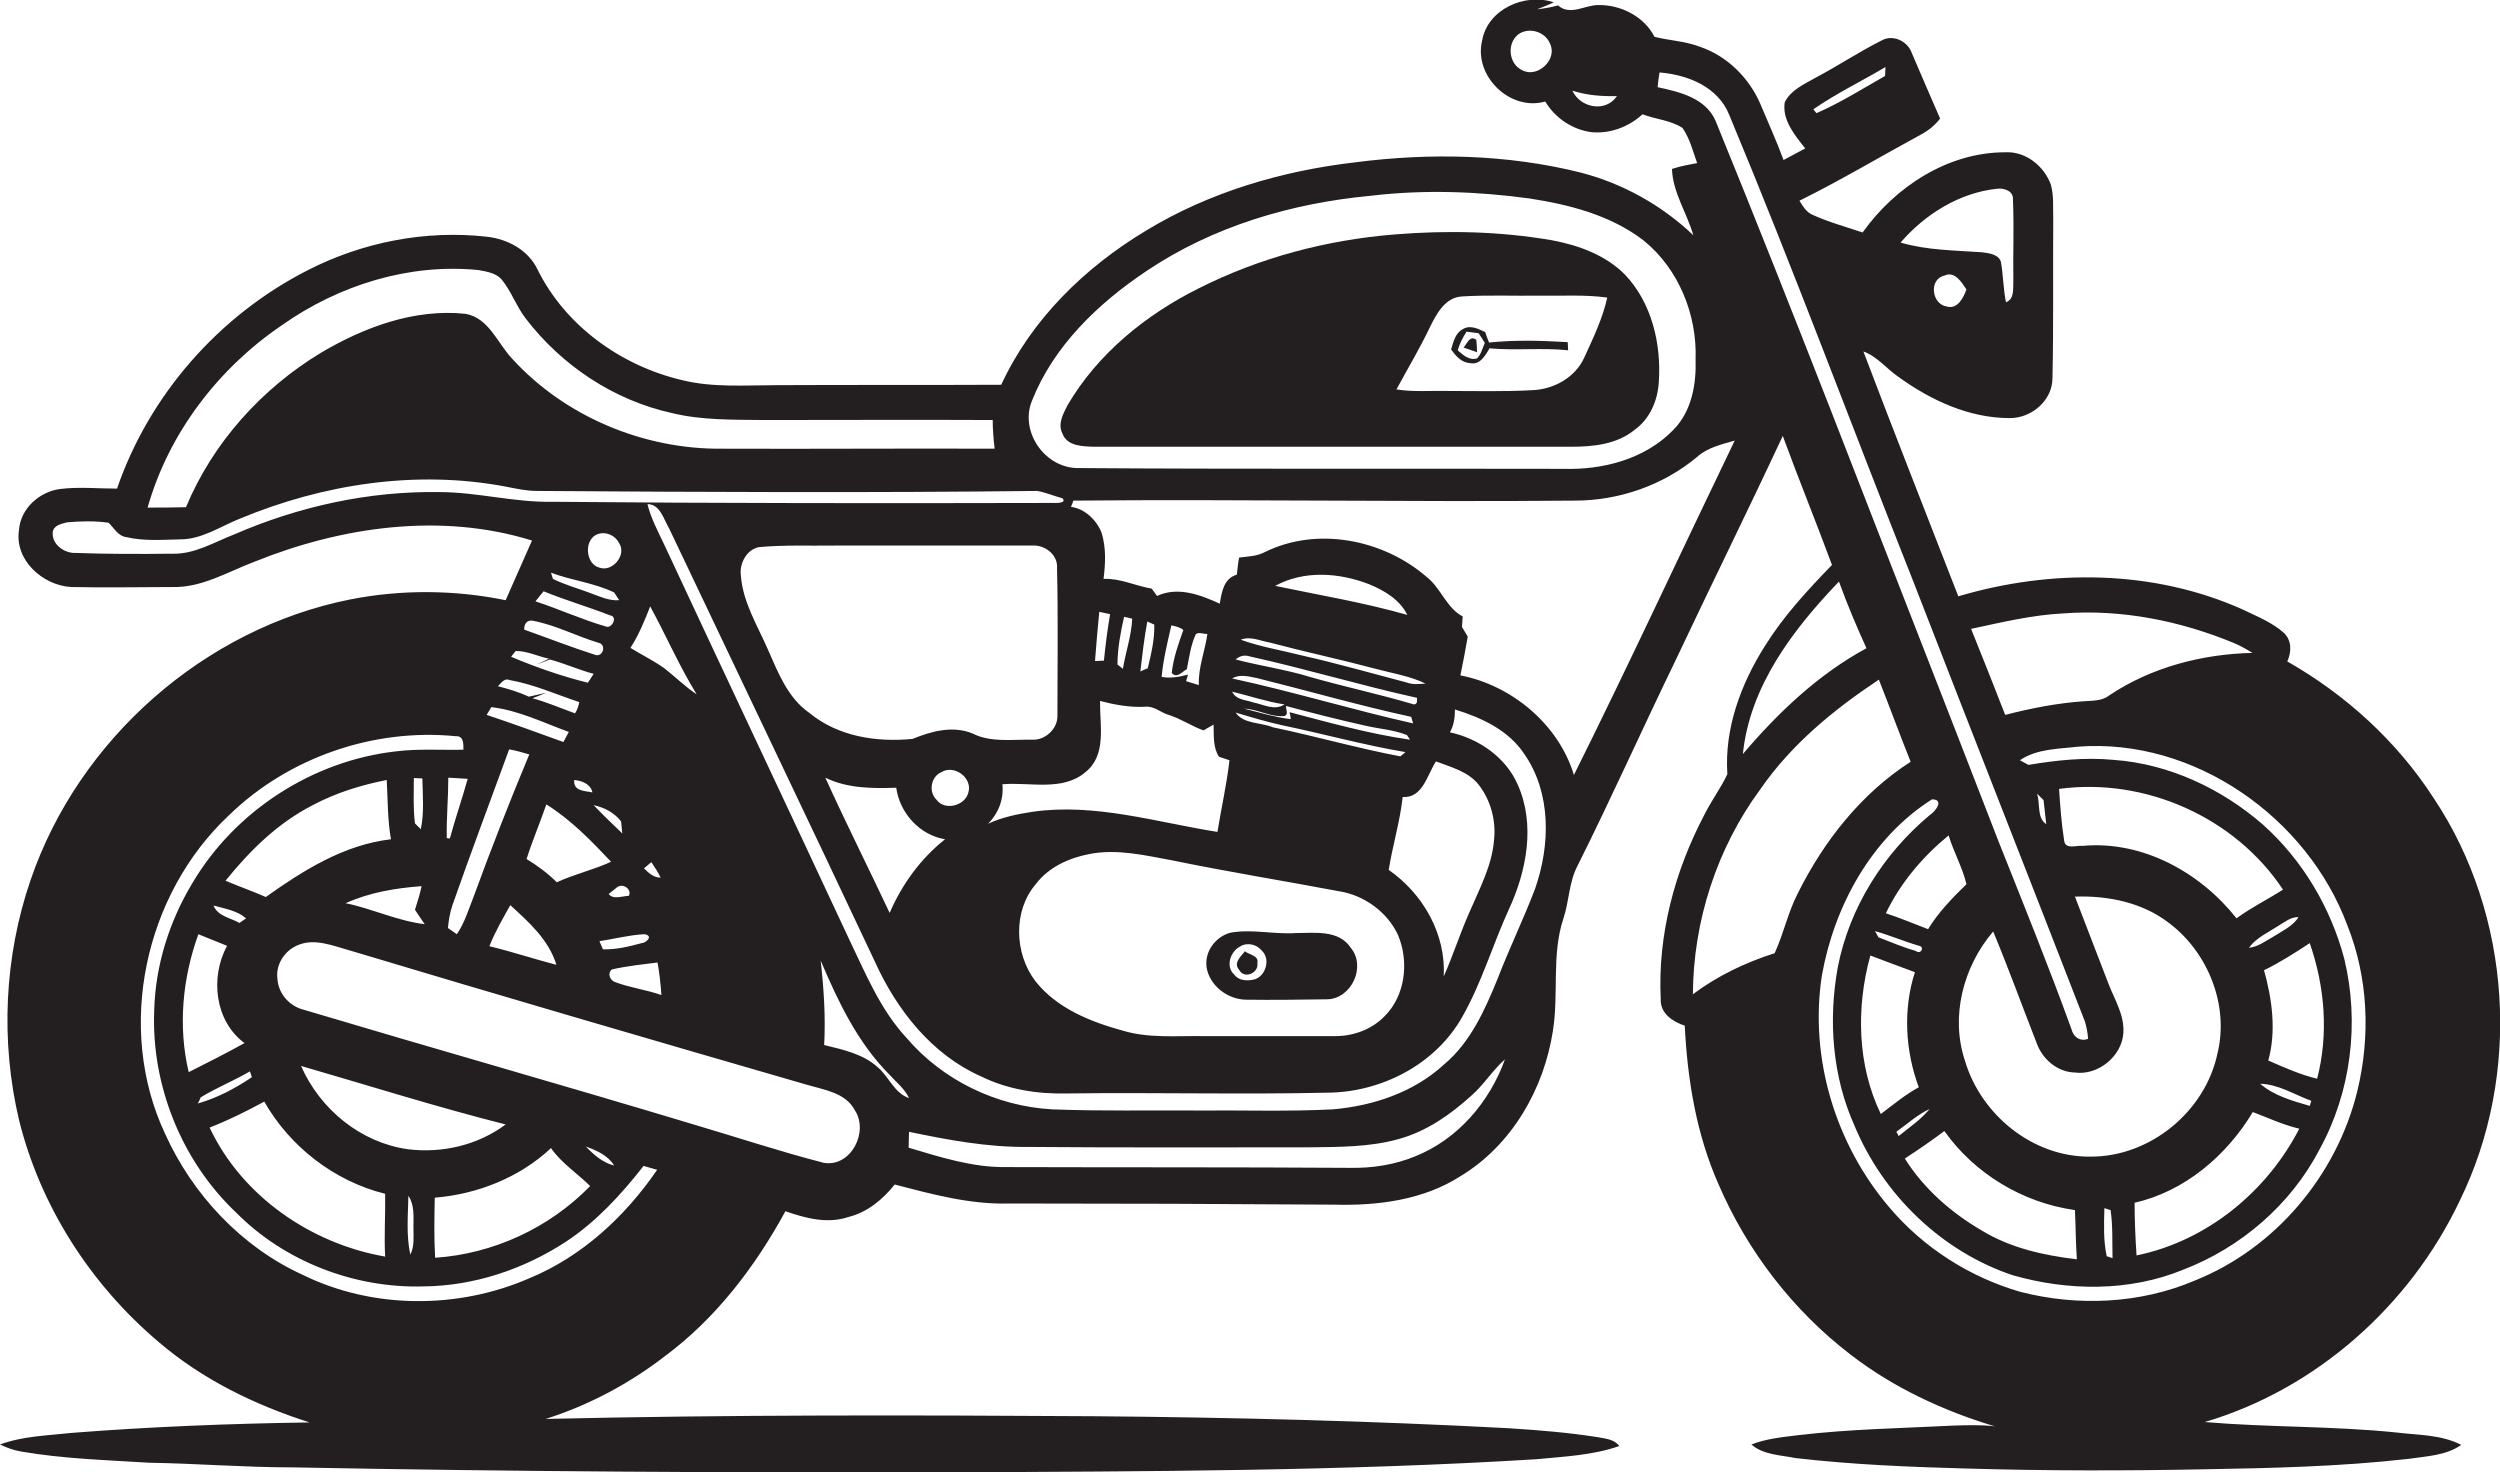 <?xml version="1.0" encoding="utf-8"?>
<!-- Generator: Adobe Illustrator 19.2.0, SVG Export Plug-In . SVG Version: 6.00 Build 0)  -->
<svg version="1.1" id="Layer_1" xmlns="http://www.w3.org/2000/svg" xmlns:xlink="http://www.w3.org/1999/xlink" x="0px" y="0px"
	 viewBox="0 0 645.2 380" enable-background="new 0 0 645.2 380" xml:space="preserve">
<g>
	<path fill="#231F20" d="M282.4,115.3c41,0,82,0,123,0c5.7,0,11.9-0.6,16.5-4.4c3.9-2.8,5.9-7.5,6.2-12.2c0.7-9.9-1.8-20.6-8.8-27.9
		c-5-5-11.9-7.5-18.8-8.8c-13.4-2.3-27-2.6-40.5-1.5c-17.6,1.4-35,6-50.8,14c-13.6,6.8-26,16.9-33.7,30.1c-1.1,2.2-2.6,4.8-1.3,7.3
		C275.4,115.2,279.5,115.2,282.4,115.3z M369.1,84.3c1.7-3.4,3.9-7.6,8.3-7.8c6.7-0.4,13.4-0.1,20.1-0.2c5.8,0.1,11.6-0.3,17.3,0.5
		c-1.2,5.4-3.6,10.4-5.9,15.4c-2.3,5.2-7.9,8.3-13.5,8.5c-7.3,0.4-14.7,0.2-22,0.2c-4.4-0.1-8.7,0.3-13-0.4
		C363.3,95.1,366.5,89.8,369.1,84.3z"/>
	<path fill="#231F20" d="M379.4,93.7c2.5,0.6,4-2,5-3.8c6.8,0.6,13.6-0.2,20.3,0.5c0-0.5-0.1-1.6-0.1-2.1
		c-6.8-0.4-13.6-0.6-20.3,0.1c-0.3-0.7-0.8-2-1-2.7c-1.7-0.8-3.8-1.9-5.7-0.8c-2,1-2.5,3.3-3.1,5.3
		C375.7,91.8,377.1,93.6,379.4,93.7z M378.5,85.6c1,0.1,2.1,0.3,3.1,0.4c0.4,0.6,1.2,1.8,1.6,2.5c-0.6,1.3-0.9,2.9-2,4
		c-2.1,0.6-3.6-0.9-5-2.1C376.7,88.7,377.5,87.1,378.5,85.6z"/>
	<path fill="#231F20" d="M381,87.7c-1.7-1.3-2.4,1.1-3.3,2c1.2,0.4,2.3,0.8,3.5,1.2C381.2,90.1,381.1,88.5,381,87.7z"/>
	<path fill="#231F20" d="M321.5,258c7,0.1,13.9,0,20.9-0.1c6.3,0,10.3-8.4,6.2-13.3c-3.1-4.7-9.3-3.8-14.1-3.8
		c-5.7,0.4-11.3-1.1-16.9-0.1c-3.9,1-6.8,4.9-6.2,9C312.2,254.4,316.8,257.9,321.5,258z M320,244.3c1.8-1.2,4.4-0.6,5.7,1.1
		c2.3,2.2,0.9,6.7-2.1,7.4c-1.7,0.4-3.9,0.3-5-1.2C316.2,249.5,317.5,245.6,320,244.3z"/>
	<path fill="#231F20" d="M324.5,248.6c0.5-2-2.2-2.2-3.2-3.1c-1,1.3-3.1,3-1.5,4.8C321.1,252.8,324.9,251.1,324.5,248.6z"/>
	<path fill="#231F20" d="M569,367c28.8-8.5,53-30.1,65.8-57.1c16-32.6,13.5-73.6-6.7-103.9c-9.5-14.7-22.7-26.7-37.8-35.3
		c1.1-2.4,1.2-5.3-0.8-7.3c-3.1-2.8-7-4.3-10.7-6.1c-23-10.3-49.5-10.5-73.4-3.4c-8.2-21.1-16.5-42.1-24.5-63.2
		c3.6,1.3,6,4.5,9.1,6.6c8.3,6,18.2,10.6,28.6,10.6c5.6,0.1,11.1-4.5,11.1-10.3c0.3-13.7,0.1-27.3,0.2-41c-0.1-3,0.2-6-0.6-8.9
		c-1.7-4.8-6.5-8.7-11.8-8.4c-14.8,0-28.4,8.9-36.8,20.7c-4.4-1.5-8.9-2.7-13-4.6c-1.6-0.7-2.4-2.2-3.3-3.6
		c10.7-5.3,20.9-11.4,31.4-17.1c1.9-1,3.6-2.4,4.9-4.1c-2.4-5.6-4.9-11.2-7.3-16.9c-1-3-4.8-4.9-7.7-3.3c-6,3-11.5,6.7-17.4,9.8
		c-2.8,1.6-6.2,3.1-7.7,6.2c-0.7,4.6,2.6,8.5,5.3,11.9c-1.9,1-3.7,2-5.6,3c-1.8-4.9-4-9.7-6-14.5c-2.9-6.7-8.5-12.3-15.5-14.7
		c-3.8-1.5-7.9-1.6-11.8-2.6c-2.7-5.2-8.5-8.2-14.3-8.2c-3.6-0.1-7.4,2.9-10.6,0.1c-1.8,0.5-3.6,0.8-5.4,1c1.4-0.6,2.9-1.1,4.3-1.8
		c-7.5-2.5-17.1,1.8-18.5,9.9c-2.2,9.1,7.2,18.3,16.3,15.7c2.5,4.2,6.9,7.2,11.8,7.9c4.8,0.5,9.7-1.3,13.3-4.6
		c3.4,1.3,7.2,1.5,10.3,3.5c1.9,2.7,2.7,6,3.8,9.1c-2.2,0.4-4.4,0.8-6.5,1.5c0.2,6.1,3.9,11.4,5.5,17.1
		c-8.2-7.8-18.3-13.4-29.2-16.2c-18.9-4.7-38.8-5.1-58.1-2.6c-18.9,2.2-37.6,7.7-53.9,17.6c-15.8,9.5-29.6,22.9-37.4,39.8
		c-19.2,0.1-38.4,0-57.6,0.1c-8.3,0-16.7,0.7-24.8-1.3c-15.7-3.7-30.1-14-37.3-28.6c-2.4-5-7.7-7.8-13-8.4
		c-15.9-1.8-32.2,1.4-46.4,8.7C56.4,81.5,38.5,102,30.2,126.1c-4.9,0-9.8-0.5-14.7,0.1c-5.3,0.7-10.2,5-10.6,10.6
		c-1.2,7.7,6.1,14.3,13.5,14.7c8.7,0.2,17.4,0,26.1,0c7.6,0.2,14.2-3.9,21.1-6.5c22.5-9.1,48.2-12.8,71.7-5.5
		c-2.3,5.1-4.5,10.3-6.8,15.4c-13.2-2.7-26.9-2.8-40.1-0.2c-37.7,7.5-70.1,36.1-82.5,72.4c-6.8,19.8-7.8,41.5-3,61.9
		c5.5,22.3,18.5,42.5,36,57.3c11.3,9.7,24.9,16.3,39,20.8c-20.5,0.3-41,1.1-61.4,2.7c-6.2,0.7-12.6,0.8-18.5,3
		c1.7,0.8,3.5,1.5,5.4,1.8c10.9,1.9,22,2.2,33,2.9c12.4,0.2,24.7,1.2,37.1,1.2c56.7,1.1,113.3,1.4,170,1.3
		c50.3-0.3,100.7-0.3,151-3.4c7.2-0.7,14.5-1,21.4-3.4c-1.3-1.8-3.6-1.9-5.6-2.3c-7.6-1.2-15.2-1.8-22.9-2.3
		c-35.6-1.9-71.3-2.8-107-3.1c-47.2-0.3-94.4-0.4-141.6,0.7c11.1-3.5,21.6-9.1,30.8-16.2c13.2-9.8,23.3-23.1,31.1-37.4
		c5.2,1.8,10.8,3.3,16.2,1.5c4.9-1.2,8.9-4.5,12-8.4c9.6,2.5,19.5,5.2,29.5,4.9c28,0,56,0.1,84,0.3c11.2,0.3,23-1.2,32.6-7.4
		c13.2-8,21.5-22.5,23.8-37.6c1.5-9.6-0.4-19.6,2.7-28.9c1.5-4.5,1.4-9.4,3.7-13.7c8.7-17.4,16.6-35.1,25.1-52.6
		c9.2-19.5,18.7-38.7,27.8-58.2c4.1,11.2,8.6,22.2,12.7,33.3c-6.3,6.5-12.5,13.2-17.3,20.9c-6.2,9.8-10.5,21.3-9.7,33.1
		c-1.7,3.6-4.1,6.8-5.9,10.4c-7.7,14.6-12.1,31.1-11.3,47.6c-0.2,3.7,3.1,5.9,6.2,6.9c0.7,14,3,28,8.7,40.9
		c7.4,17.2,19.2,32.6,34.1,44c11,8.5,23.9,14.5,37.2,18.5c-3.4-0.4-6.9-0.3-10.3-0.2c-13.5,0.7-27.1,0.9-40.5,2.5
		c-4.1,0.5-8.2,0.9-12,2.4c3.1,2.7,7.5,2.7,11.4,3.5c14.7,1.7,29.5,2.3,44.2,2.7c20.3,0.6,40.7,0.6,61,0.2c17.7-0.3,35.4-0.7,53-2.7
		c4.6-0.7,9.6-0.8,13.6-3.6c-5.2-2.7-11.1-2.5-16.7-3.2C602,368,585.4,368.4,569,367z M502.4,79.1c-3.9-0.6-4.7-7.1-0.5-8
		c2.6-1.2,4.4,1.8,5.6,3.6C506.7,76.9,505.2,79.9,502.4,79.1z M515.5,48.7c1.7-0.2,4.2,0.6,4,2.8c0.3,7,0,14,0.1,21.1
		c-0.1,2,0.3,4.6-1.9,5.4c-0.7-3.5-0.7-7-1.3-10.4c-0.6-2-3.2-2.3-5-2.5c-7-0.5-14.1-0.5-20.9-2.5C496.8,55.3,505.7,49.7,515.5,48.7
		z M486.6,17.3c0,0.6-0.1,1.7-0.1,2.3c-5.8,3.3-11.5,6.9-17.7,9.6c-0.2-0.2-0.6-0.7-0.8-1C473.9,24.1,480.4,21,486.6,17.3z
		 M392.8,18.1c-3.4-1.6-4-6.8-1-9.2c2.7-2,6.9-0.8,8.2,2.3C402.1,15.3,396.8,20.3,392.8,18.1z M405.8,23.4c3.7,1.2,7.6,1.5,11.5,1.4
		C414.4,29.1,407.9,27.9,405.8,23.4z M532.6,158.3c14.9-1.1,30,1.9,43.8,7.6c1.7,0.7,3.3,1.6,4.9,2.6c-13,0.3-26.1,3.7-37,11
		c-1.9,1.5-4.5,1.3-6.8,1.5c-6.8,0.5-13.4,1.8-20,3.5c-2.9-7.4-5.8-14.8-8.8-22.2C516.6,160.6,524.5,158.7,532.6,158.3z
		 M266.3,103.5c5.6-14.2,17.1-25.2,29.5-33.5c17.2-11.6,37.6-17.6,58.2-19.5c13.5-1.6,27.2-1.1,40.6,0.7c10.4,1.6,21,4.3,29.5,10.8
		c9.1,7.3,13.9,19.2,13.5,30.7c0.2,6.5-1,13.5-5.8,18.3c-7.3,7.5-18.1,10.3-28.3,10c-41.7-0.1-83.3,0.1-125-0.2
		C269.8,121,263.1,111.5,266.3,103.5z M72.8,83.9c14.6-10.3,32.8-16,50.7-14.2c2.2,0.4,4.7,0.8,6.1,2.6c2.4,3,3.7,6.8,6,9.8
		c9.3,12.2,22.8,21.2,37.8,24.5c7.8,1.9,15.9,1.7,23.9,1.8c19.7,0,39.3-0.1,58.9,0c0,2.5,0.2,4.9,0.5,7.4c-23.5-0.1-46.9,0.1-70.4,0
		c-20.2,0.2-40.5-8.3-54.1-23.2c-3.8-4-6-10.5-12-11.6c-13.2-1.4-26.1,3.4-37.3,10c-15.4,9.3-28,23.3-34.9,39.9
		c-3.3,0.1-6.6,0.1-9.9,0.1C43.5,111.8,56.4,95,72.8,83.9z M113.4,127c-18.2-0.3-36.3,3.7-52.9,10.9c-5.2,2-10.3,5.2-16.1,5
		c-8.3,0.1-16.7,0.1-25-0.2c-2.8,0.1-6-2.2-5.8-5.2c0.1-1.9,2.2-2.3,3.7-2.7c3.5-0.3,7.2-0.4,10.7,0.1c1.4,1.3,2.4,3.4,4.5,3.7
		c4.6,1.1,9.3,0.7,14,0.6c5.6,0,10.3-3.3,15.3-5.3c21.6-9,45.7-12.7,68.8-8.3c2.6,0.5,5.2,1.1,7.9,1.1c43.1,0.3,86.1,0.5,129.2,0
		c2.2,0.4,4.3,1.3,6.5,1.9c1.3,1.4-2.1,1.2-2.6,1.2c-43,0.1-86,0.1-129-0.3C132.7,129.7,123.2,127,113.4,127z M283.9,180.9
		c3.8,1,7.7,1.7,11.6,1.5c2.3-0.3,4,1.5,6.1,2.1c3.2,1,5.9,2.9,9,4c0.9-0.5,1.7-1,2.6-1.5c0.1,2.8-0.2,5.9,1.4,8.3
		c0.7,0.2,2,0.7,2.7,0.9c-0.7,6.2-2.1,12.3-3.1,18.5c-15.8-2.5-31.6-7.5-47.7-5.2c-3.9,0.6-7.9,1.4-11.5,3.1
		c2.7-2.7,4.1-6.4,3.7-10.2c7.1-0.6,15.5,1.9,21.4-3.1C285.7,194.9,283.8,187.1,283.9,180.9z M282.6,170.6c0.3-4.2,0.7-8.5,1.1-12.7
		c0.9,0.2,1.9,0.4,2.8,0.6c-0.7,4-1.2,8-1.6,12C284.3,170.5,283.2,170.6,282.6,170.6z M288.4,171.5c0-4.1,0.8-8.3,1.7-12.3
		c0.5,0.1,1.6,0.3,2.1,0.5c-0.2,4.4-1.7,8.6-2.4,12.9L288.4,171.5z M294.3,173.3c0.5-4.3,1-8.6,1.8-12.9c0.4,0.2,1.3,0.6,1.8,0.8
		c0.1,3.8-0.8,7.6-1.7,11.3C295.7,172.6,294.8,173.1,294.3,173.3z M306.3,172.7c0.6-3,1-6.2,2.3-9c0.8-0.7,2,0,3-0.1
		c-0.6,4.4-2.4,8.7-2.2,13.2c-1.1-0.3-2.2-0.7-3.3-1l0.5-1.7c-2.2,0.6-4.5,1-6.8,0.6c0.4-4.5,1.5-8.9,2.5-13.3
		c1.1,0.2,2.3,0.5,3.1,1.2c-1.3,3.6-2.6,7.3-3,11.1C303.8,175.2,305.1,173.3,306.3,172.7z M354.6,172.5c4.4,1.2,9.1,1.9,13.3,3.9
		c-1.7,0.2-3.4,0.3-5-0.3c-8.8-2.3-17.5-4.8-26.3-6.8c-5.5-1.4-11.1-2.3-16.4-4.2c2.5-1,5,0.3,7.4,0.7
		C336.6,168.2,345.6,170.1,354.6,172.5z M329.1,151.2c7.5-4.1,16.6-3.4,24.3-0.4c3.9,1.6,7.9,4,9.8,7.9
		C352,155.5,340.5,153.6,329.1,151.2z M358.4,224.5c1-6.3,2.9-12.4,3.6-18.8c5.2,0.3,6.3-5.7,8.6-9.2c3.9,1.5,8.3,2.6,11,6
		c3.1,4,4.5,9.1,4,14.1c-0.5,6.8-3.8,12.8-6.4,18.9c-2.4,5.4-4.2,11.1-6.6,16.5C373.2,241.1,367.3,230.7,358.4,224.5z M331.9,182.2
		c6.7,1.8,13.4,3.5,20.1,5c3.7,0.9,7.6,1.1,11.1,2.5l0.8,1.2c-10.5-1.5-20.8-4.4-31.1-7.1c0.1,0.4,0.3,1.3,0.3,1.8
		c-4.1-0.5-8-1.7-12-2.7c3.5,0.1,6.7,2.2,10.3,1.9C332.7,184.5,331.8,183,331.9,182.2z M323.5,181.3c-1.9-0.7-4.5-0.6-5.5-2.8
		c4.5,1.1,8.9,2.6,13.5,3.3C328.9,183.5,326.1,181.8,323.5,181.3z M331,187.2c10.6,2.2,21,5.1,31.7,6.9c-0.3,0.3-0.9,0.8-1.3,1.1
		c-11.1-2.1-21.9-5.2-32.9-7.5c-3.1-1.3-7.6-0.8-9.6-3.8C322.9,185.1,326.9,186.3,331,187.2z M322.5,169.4
		c14.5,3.2,28.7,7.5,43.2,10.7c0,0.7,0.2,1.6-0.8,1.7c-8.7-2.6-17.7-4.5-26.5-7c-6.4-2-13-2.9-19.5-4.6
		C320,169.2,321.3,169,322.5,169.4z M324.4,175c13.3,3.3,26.4,7.1,39.8,10c0.1,0.4,0.4,1.3,0.5,1.7c-15.6-3.5-31-8.2-46.7-11.6
		C319.9,173.9,322.3,174.6,324.4,175z M345.5,230c6.5,1,12.5,5.3,15.3,11.3c2.9,6.9,1.9,15.7-3.5,21c-3.3,3.4-8,5.1-12.7,5.1
		c-11.4,0-22.7,0-34,0c-7-0.1-14.1,0.6-20.8-1.4c-8.4-2.3-17.1-5.8-22.6-12.8c-5.4-7.1-5.8-18.1,0.1-25c3.3-4.4,8.6-6.8,13.9-7.8
		c7.2-1.4,14.5,0.4,21.6,1.7C316.9,225,331.2,227.3,345.5,230z M241.7,206.4c-2.1-2-1.5-5.9,1.2-7.1c3.4-2.1,8.2,1.5,7,5.3
		C249,208,243.8,209.3,241.7,206.4z M243.9,216.6c-6.3,5-11.1,11.6-14.3,19c-5.5-11.7-11.3-23.2-16.6-34.9
		c5.7,2.8,12.1,2.8,18.3,2.6C232.2,209.8,237.3,215.5,243.9,216.6z M235.5,190.7c-9.3,0.9-19.2-0.6-26.6-6.7
		c-5.5-3.8-8-10.2-10.6-16.1c-2.7-6.3-6.6-12.4-7.1-19.4c-0.4-3.1,1.5-6.7,4.7-7.3c6.5-0.6,13-0.3,19.5-0.4c17,0,34.1,0,51.1,0
		c3.2-0.2,6.6,2.4,6.3,5.9c0.3,12.6,0.1,25.3,0.1,38c0.1,3.4-3.2,6.4-6.5,6.2c-5.1-0.1-10.7,0.8-15.4-1.6
		C245.9,187.2,240.4,188.7,235.5,190.7z M131.7,233.6c4.8,4.4,9.9,8.9,11.9,15.4c-5.8-1.5-11.5-3.4-17.3-4.8
		C127.8,240.4,129.8,237,131.7,233.6z M122.2,231.5c-1.3,3.3-2.3,6.7-4.3,9.6c-0.6-0.4-1.7-1.2-2.3-1.6c0.2-2,0.5-4,1.2-6
		c4.7-13.4,9.7-26.7,14.6-40.1c1.8,0.3,3.5,0.8,5.2,1.3C131.5,206.9,126.7,219.2,122.2,231.5z M135.9,221.7
		c1.5-4.8,3.5-9.4,5.1-14.1c6.4,4,11.6,9.4,16.7,14.8c-4.5,2.1-9.5,3.2-14,5.3C141.4,225.4,138.7,223.4,135.9,221.7z M148.2,201.3
		c2,0.2,4.2,1,4.7,3.2C150.9,204.1,147.9,204.2,148.2,201.3z M158.5,152.9c0.3,0.5,1,1.5,1.3,2c-2.7,0.2-5.1-1-7.6-1.9
		c-3.2-1.2-6.5-2.1-9.5-3.6c-0.1-0.4-0.4-1.2-0.5-1.6C147.5,149.8,153.3,150.4,158.5,152.9z M153.7,138.1c2.2-1.2,5-0.1,6.1,2.1
		c2,3.1-1.8,7.5-5.1,6.3C151.2,145.6,150.7,139.8,153.7,138.1z M157.4,158.8c2.2,0.3,0.5,3.5-1,2.9c-6.2-1.8-12.1-4.5-18.2-6.5
		c0.7-0.9,1.4-1.8,2.1-2.6C145.9,154.9,151.8,156.6,157.4,158.8z M160.3,212c0.1,0.8,0.2,2.3,0.3,3.1c-2.5-2.4-5-4.8-7.4-7.3
		C156,208.4,158.5,209.7,160.3,212z M162.3,231.2c-1.6,0-4.1,1.1-5.2-0.5c0.5-0.4,1.4-1.1,1.9-1.5
		C160.4,227.7,163.2,229.3,162.3,231.2z M166.3,241.1c2.5,0.4,0.4,2.3-0.7,2.3c-3.3,0.9-6.6,1.7-10,1.6c-0.2-0.5-0.7-1.6-0.9-2.1
		C158.6,242.3,162.4,241.3,166.3,241.1z M166.2,224.1c0.5-0.4,1.4-1.2,1.9-1.6c0.9,1.3,1.7,2.6,2.4,4
		C168.7,226.5,167.4,225.3,166.2,224.1z M157.9,250.2c3.9-0.9,7.9-1.3,11.8-1.8c0.5,2.8,0.8,5.6,1,8.4c-4-1.4-8.2-1.9-12.1-3.4
		C157.4,252.9,156.7,251.2,157.9,250.2z M162.7,167.2c2.2-3.4,3.7-7.1,5.1-10.7c4.1,7.5,7.5,15.4,12,22.7c-3-2-5.5-4.5-8.3-6.7
		C168.7,170.5,165.6,169,162.7,167.2z M137.5,160.2c5.9,1.1,11.3,4,17,5.7c1.9,0.4,1.3,3.4-0.6,3.2c-6.3-2-12.4-4.4-18.6-6.6
		C135.2,161.1,136,159.9,137.5,160.2z M133.1,168c3,0,5.7,1.4,8.6,2c-0.8,0.4-2.5,1.2-3.3,1.5c1.2-0.4,2.3-0.8,3.5-1.3
		c3.8,1,7.5,2.7,11.3,3.7c-0.4,0.6-1.1,1.8-1.5,2.3c-6.8-1.7-13.4-4-19.8-6.7C132.1,169.2,132.8,168.4,133.1,168z M131.5,175.5
		c6.2,1.1,12,3.7,18,5.7c-0.2,1-0.5,2-1.1,2.9c-3.6-1.3-7.3-2.9-11-3.9c0.9-0.3,2.6-1,3.5-1.4c-1.5,0.3-2.9,0.7-4.4,1
		c-2.6-1.2-5.3-2-8-2.7C129.3,176.4,130.1,174.9,131.5,175.5z M126.8,182.5c7,0.8,13.4,4,20,6.4c-0.5,0.9-0.9,1.7-1.4,2.6
		c-6.6-2.4-13.2-4.8-19.8-7C125.9,184,126.5,183,126.8,182.5z M116.1,216.4l-0.8-0.1c-0.1-5.2,0.4-10.4,0.4-15.6
		c1.7,0.1,3.3,0.2,5,0.3C119.3,206.1,117.5,211.2,116.1,216.4z M136.6,329.9c-18.4,8-40.4,8-58.5-0.9c-15.8-7.2-28.4-20.7-35.5-36.4
		c-12.8-27.3-5.3-61.8,16.5-82.2c15.3-14.9,37.3-22.5,58.5-20.4c2.1-0.1,2,1.9,2,3.5c-5.8,0.1-11.5-0.3-17.3,0.4
		c-21.6,2.4-41.7,15.4-52.7,34.1c-5.9,9.8-9.5,21.2-9.8,32.7c-0.8,19.4,7.1,39,21.2,52.3c12.5,12.6,30.5,19.5,48.2,19
		c13.1-0.1,25.9-4.4,36.8-11.5c7.9-5.2,14.3-12.2,20.1-19.6c1.1,0.3,2.3,0.7,3.5,1C161.4,313.9,150.2,324.3,136.6,329.9z
		 M152.3,306.1c-10.5,10.8-25,17.5-40,18.5c-0.3-5.2-0.2-10.3-0.1-15.5c11-0.9,21.9-5.2,30-12.8C144.9,300.2,149,302.8,152.3,306.1z
		 M151.2,295.9c2.8,1,5.7,2.3,7.3,4.9C155.6,300.1,153.2,298,151.2,295.9z M105.3,296.6c-12.2-1.7-22.7-10.3-27.6-21.5
		c17.6,5.1,35,10.6,52.8,15.1C123.4,295.5,114.2,297.7,105.3,296.6z M106.7,316.7c0,2.4,0.3,4.9-0.8,7.1c-1.1-5-0.6-10.2-0.5-15.2
		C107,311,106.7,314,106.7,316.7z M99.4,308.1c0.1,5.4-0.3,10.8,0,16.2c-19.1-3.3-37-15.6-45.3-33.3c4.9-1.9,9.5-4.2,14.1-6.7
		C74.8,295.9,86.2,304.8,99.4,308.1z M58.6,244.1c-4.4,8.1-3.2,19.4,4.5,25.1c-4.7,2.6-9.6,5.1-14.4,7.5
		c-2.8-11.8-1.6-24.3,2.5-35.6C53.7,242.1,56.2,243.1,58.6,244.1z M55.1,233.7c2.9,0.8,6.1,1.3,8.4,3.3c-0.4,0.3-1.3,0.9-1.7,1.2
		C59.6,236.9,56.2,236.5,55.1,233.7z M51.8,283.2c4.1-2.5,8.6-4.3,12.7-6.7l0.5,1.5c-4.3,2.9-9,5.4-14,6.8
		C51.3,284.5,51.6,283.6,51.8,283.2z M58.2,227.3c6.3-7.8,13.5-14.9,22.5-19.5c6-3.2,12.5-5.2,19.1-6.5c0.3,5.1,0.2,10.3,1.1,15.3
		c-12.1,1.4-22.6,8-32.3,14.9C65.2,230,61.7,228.8,58.2,227.3z M108.8,228.7c-0.4,2.1-1.1,4-1.7,6.1c0.8,1.3,1.7,2.5,2.5,3.7
		c-7-0.8-13.5-4-20.4-5.4C95.4,230.3,102.1,229.2,108.8,228.7z M106.8,200.8c0.5,0,1.6,0.1,2.2,0.1c0.1,4.4,0.5,8.8-0.4,13.1
		c-0.4-0.4-1.1-1.1-1.5-1.5C106.6,208.7,106.8,204.7,106.8,200.8z M212.6,300.1c-11.3-2.9-22.4-6.6-33.6-9.9
		c-33.5-10.1-67.1-19.6-100.6-29.6c-3.7-0.9-6.6-4.2-6.8-8c-0.5-3.6,1.8-7.2,5.1-8.6c4.4-2,9.2,0.1,13.6,1.3
		c39.3,11.8,78.7,23.3,118.1,34.7c4.4,1.3,9.8,2,12.2,6.5C224.3,292.1,219.6,301.3,212.6,300.1z M226.6,275.5
		c-3.8-3.5-9-4.6-13.9-5.8c0.4-7.3-0.1-14.6-0.9-21.8c4.5,10.6,9.6,21.3,17.8,29.5c1.7,1.9,3.9,3.6,5,6
		C230.8,282.1,229.5,278,226.6,275.5z M365.3,298.4c-5.3,2.2-11.1,3.1-16.8,3c-29.7-0.2-59.3-0.1-89-0.2c-8.6,0.1-16.9-2.6-25-5
		c0-1.4,0.1-2.7,0.1-4.1c10.1,2.1,20.2,4,30.6,3.9c24.1,0.2,48.3,0.1,72.4,0.1c7.9-0.1,15.9,0,23.6-2.2c7.1-2,13.2-6.3,18.6-11.2
		c3.2-2.8,5.4-6.5,8.6-9.3C384.4,284.5,376.2,294,365.3,298.4z M396.2,229.3c-3,7.9-6.7,15.5-9.7,23.3c-3.3,8.1-7,16.4-13.8,22.1
		c-7.8,7.2-18.3,10.7-28.7,11.6c-11.5,0.6-23,0.2-34.4,0.3c-12.7-0.1-25.4,0.2-38.1-0.3c-14.3-0.8-28.2-7.5-37.5-18.4
		c-6.9-7.4-10.7-16.9-15-25.8c-15.8-33.9-31.8-67.7-47.6-101.6c-1.6-3.4-3.4-6.7-4.3-10.4c3.3,0,4.2,4,5.6,6.3
		c17.7,37.3,35.5,74.4,53.1,111.8c5.6,12.4,14.7,24,27.4,29.6c6.9,3.4,14.7,4.6,22.3,4.4c22.4-0.3,44.7,0.3,67.1-0.2
		c13.9-0.1,27.9-7.3,34.8-19.6c5-8.8,7.8-18.5,12-27.7c4.6-9.9,6.9-21.9,2.3-32.2c-3.1-7.1-10.1-11.9-17.5-13.5
		c1-1.8,1.3-3.8,1.3-5.9c6.8,2.1,13.8,5.3,17.9,11.5C400.4,204.7,400.1,218.1,396.2,229.3z M406.2,200c-4-13.1-16-23.1-29.3-25.7
		c0.7-3.3,1.3-6.7,1.9-10c-0.5-0.8-1-1.7-1.5-2.5c0.1-0.7,0.1-2,0.2-2.7c-4.2-2.2-5.6-7.3-9.3-10.2c-11.2-9.7-28.3-13.1-41.8-6.4
		c-2.1,1.1-4.4,1.1-6.6,1.4c-0.3,1.4-0.4,2.9-0.6,4.4c-3.4,1-3.9,4.5-4.4,7.5c-5-2.3-10.8-4.5-16.2-2c-0.3-0.5-1-1.4-1.4-1.9
		c-4.2-0.7-8.1-2.7-12.4-2.5c0.5-3.9,0.7-8-0.5-11.9c-1.3-3.3-4.3-6.2-7.9-6.7c0.2-0.4,0.5-1.2,0.6-1.6c43.1-0.4,86.3,0.4,129.4,0
		c11.4,0,22.7-3.9,31.5-11.2c2.7-2.5,6.4-3.3,9.8-4.3C433.8,142.5,420.4,171.5,406.2,200z M472.7,106.4
		c-9.8-25.1-19.7-50.1-29.9-75.1c-2.5-6-9.4-7.6-15-8.8c0.1-1.3,0.3-2.6,0.5-3.8c7.3,0.6,15.1,3.7,18,11
		c16.6,39.8,31.6,80.3,47.5,120.4c14.7,37.9,29.6,75.7,44.3,113.6c0.4,1.4,0.7,2.9,0.8,4.4c-2.1,0.8-3.8-0.5-4.3-2.5
		c-5.9-16.3-12.4-32.3-18.8-48.4C501.5,180.2,487,143.3,472.7,106.4z M525.7,204.8c0.6,0.6,1.1,1.1,1.7,1.7c0.2,2.1,0.5,4.2,0.7,6.2
		C525.6,211.1,526.6,207.3,525.7,204.8z M539.5,298.5c-14.8,0.2-28.3-10.8-32.4-24.8c-3.8-11.4-0.4-24.3,7.3-33.3
		c4,9.6,7.5,19.3,11.3,29c1.5,4,5.3,7.3,9.8,7.4c6,0.8,12.1-4.2,12.5-10.2c0.3-4.6-2.2-8.5-3.8-12.6c-2.9-7.5-5.8-15-8.7-22.6
		c8.5-0.3,17.5,1.5,24.4,6.9c10,7.6,15.4,21.2,12.4,33.5C569.2,286.8,554.9,298.6,539.5,298.5z M545.2,324.7
		c-0.4-0.1-1.1-0.4-1.5-0.5c-0.9-4.1-0.7-8.3-0.6-12.4l1.6,0.5C545.3,316.4,545.1,320.5,545.2,324.7z M495.3,244.1
		c1.5,0.3,0.4,2.4-0.9,1.3c-3.3-0.9-6.4-2.3-9.6-3.5c-0.2-0.4-0.7-1.2-0.9-1.6C487.8,241.4,491.5,243,495.3,244.1z M486.7,235.7
		c3.8-7.9,9.5-14.6,16.2-20.1c1.3,4.3,3.6,8.3,4.6,12.6c-3.6,3.5-7.2,7.2-9.9,11.6C493.9,238.4,490.4,236.9,486.7,235.7z
		 M494.2,250.9c-3.1,9.6-2.5,20.3,1,29.7c-3.5,1.9-6.6,4.5-9.8,6.9c-6.1-12.6-6.4-27.5-2.7-40.9C486.5,248,490.3,249.5,494.2,250.9z
		 M498,286.2c-2.3,2.8-5.3,4.8-8,7c-0.1-0.3-0.4-0.8-0.6-1.1C492.2,290.1,494.8,287.7,498,286.2z M501.8,291.9
		c7.8,11,20.2,18.5,33.7,20.4c0.2,4.2,0.2,8.5,0.5,12.7c-8.5-1-17.1-2.9-24.5-7.4c-7.9-4.6-15-10.8-19.9-18.6
		C495.1,296.7,498.5,294.4,501.8,291.9z M581.4,287c4,1.5,7.8,3.3,12,4.3c-8.4,16.3-23.9,29-42,32.7c-0.3-4.5-0.5-9.1-0.5-13.6
		C563.8,307.5,574.7,298.2,581.4,287z M583.3,279.7c4.7,0.1,8.8,2.8,13.2,4.4c-0.1,0.3-0.3,1-0.4,1.3
		C591.6,284.1,586.9,282.8,583.3,279.7z M585.4,273.7c2.1-7.6,1-15.8-1.1-23.3c4.1-2,8-4.5,11.8-7c3.9,11.2,4.9,23.5,1.9,35
		C593.8,277.4,589.5,275.5,585.4,273.7z M586.6,241.8c-2,1.1-3.9,2.6-6.2,2.8c1.9-2.6,4.9-3.9,7.5-5.6c1.7-1,3.3-2.4,5.3-2.3
		C591.7,239.1,588.9,240.3,586.6,241.8z M577.2,237c-9.4-11.9-24.3-20.1-39.7-18.7c-1.6-0.2-4.6,1.1-4.8-1.5
		c-0.7-4.4-1-8.8-1.3-13.2c22.2-3,45.4,7.3,57.8,26C585.3,232.1,581,234.2,577.2,237z M474.6,150.1c2.1,5.8,4.5,11.5,7.1,17.2
		c-12.4,6.7-22.8,16.6-31.9,27.3C451.6,177,462.8,162.4,474.6,150.1z M463.9,230.7c-2.5,4.9-3.6,10.3-5.9,15.3
		c-7.5,2.4-14.7,5.8-21.1,10.6c0.1-18.9,6.2-37.7,17.4-52.9c8-11.6,19-20.6,30.6-28.3c2.8,7.1,5.4,14.2,8.2,21.2
		C480.3,204.8,470.6,217.2,463.9,230.7z M566.4,330.5c-14.1,6-30.2,6.7-45,2.9c-13.1-3.8-25-11.4-33.8-21.8
		c-13.9-16.3-20.7-38.6-17.4-59.9c3.2-17.9,12.8-35.5,28.4-45.4c3.3,0,0.9,3.1-0.5,4c-12,10-20.8,23.9-23.8,39.3
		c-2.5,13.7-1.4,28.2,4.3,40.9c7.4,17.8,22.4,32.4,40.8,38.6c14.3,4.1,30.1,4.3,44-1.4c14.9-5.7,27.8-16.8,35.2-31
		c8.2-14.9,10.4-32.8,6.4-49.3c-3.5-13.2-10.8-25.5-21-34.6c-10.7-9.3-24.3-15.7-38.6-16.7c-7.3-0.7-14.7,0.1-21.9,1.3
		c-0.6-0.3-1.7-0.9-2.2-1.2c4.4-3,10-2.9,15-3.5c30-2.3,59.2,18.3,69.5,46.1c5.4,13.5,6,28.6,2.6,42.7
		C603.1,303.3,587.2,322.2,566.4,330.5z"/>
</g>
</svg>
